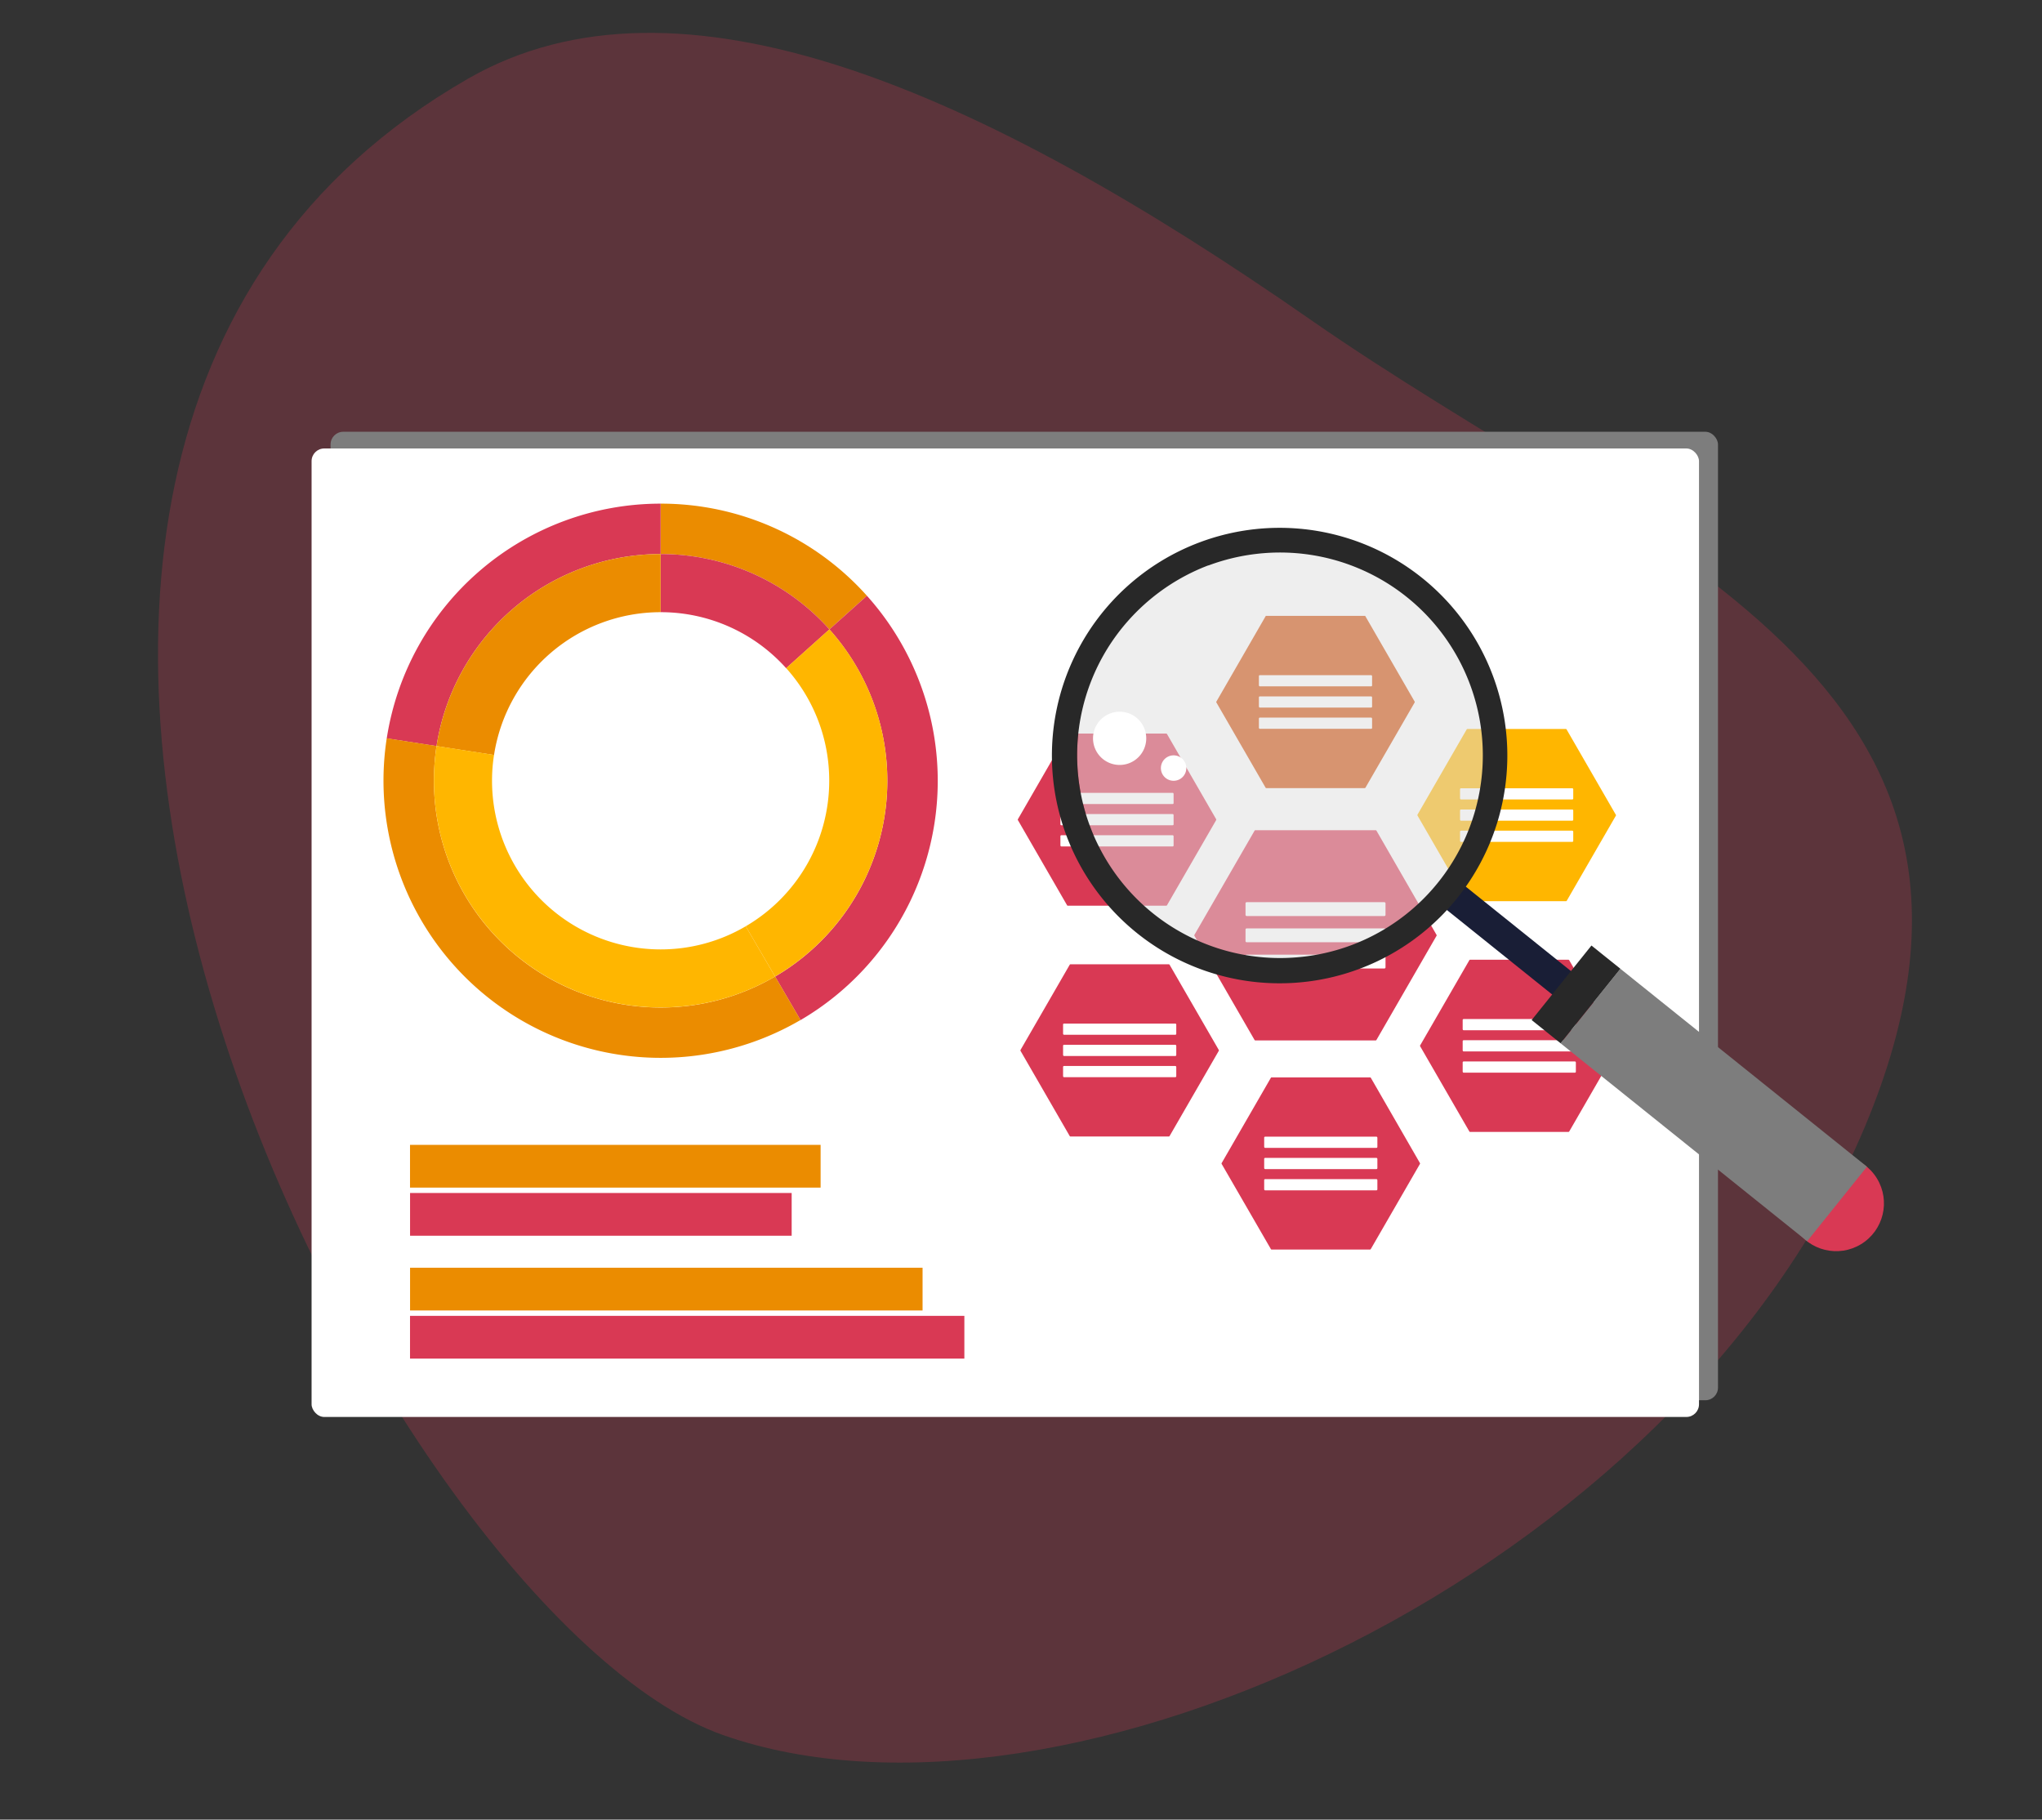 <svg xmlns="http://www.w3.org/2000/svg" viewBox="0 0 429 382.24"><rect x="0" y="0" width="429" height="382.24" fill="#333333" stroke="none"/><defs><style>.cls-1,.cls-4{fill:#d93954;}.cls-1{opacity:0.25;}.cls-2{fill:#7d7d7d;}.cls-3{fill:#fff;}.cls-5{fill:#d04a02;}.cls-6{fill:#ffb600;}.cls-7{fill:#eb8c00;}.cls-8{fill:#191e36;}.cls-9{fill:#dedede;opacity:0.5;}.cls-10{fill:#282828;}</style></defs><g id="Background"><path class="cls-1" d="M98.37,16.51c44.24-25.38,107.51,2.31,177.05,50.71s155.67,75.65,116.4,169.4-168.51,153-239.94,127.85S-43.77,98.07,98.37,16.51Z"/></g><g id="Foreground"><rect class="cls-2" x="69.45" y="90.7" width="291.48" height="203.45" rx="2.66"/><rect class="cls-3" x="65.46" y="94.21" width="291.48" height="203.45" rx="2.66"/><path class="cls-4" d="M289,174.4H263.74a.19.19,0,0,0-.17.1l-12.64,21.89a.21.21,0,0,0,0,.19l12.64,21.89a.19.19,0,0,0,.17.09H289a.2.2,0,0,0,.17-.09l12.63-21.89a.17.17,0,0,0,0-.19L289.18,174.5A.21.21,0,0,0,289,174.4Z"/><path class="cls-5" d="M286.81,129.38H265.93l-10.38,18a.17.17,0,0,0,0,.19l10.33,17.89a.18.18,0,0,0,.16.1H286.7a.21.21,0,0,0,.17-.1l10.33-17.89a.21.21,0,0,0,0-.19Z"/><path class="cls-4" d="M224.18,154.19l-10.33,17.9a.17.17,0,0,0,0,.19l10.33,17.89a.17.17,0,0,0,.16.09H245a.2.2,0,0,0,.17-.09l10.33-17.89a.21.21,0,0,0,0-.19l-10.33-17.9a.22.22,0,0,0-.17-.09H224.34A.19.19,0,0,0,224.18,154.19Z"/><path class="cls-4" d="M214.4,220.75l10.33,17.89a.19.19,0,0,0,.16.1h20.67a.19.19,0,0,0,.16-.1l10.33-17.89a.21.21,0,0,0,0-.19l-10.33-17.89a.19.19,0,0,0-.16-.1H224.89a.19.19,0,0,0-.16.1L214.4,220.56A.21.21,0,0,0,214.4,220.75Z"/><path class="cls-4" d="M267.15,262.49h20.66a.2.2,0,0,0,.17-.09l10.33-17.89a.21.21,0,0,0,0-.19L288,226.42a.2.2,0,0,0-.17-.09H267.15a.17.17,0,0,0-.16.09l-10.33,17.9a.17.17,0,0,0,0,.19L267,262.4A.17.17,0,0,0,267.15,262.49Z"/><path class="cls-4" d="M329.68,237.68,340,219.79a.21.21,0,0,0,0-.19l-10.33-17.89a.21.21,0,0,0-.17-.1H308.85a.18.18,0,0,0-.16.1L298.36,219.6a.17.17,0,0,0,0,.19l10.33,17.89a.18.18,0,0,0,.16.1h20.66A.21.21,0,0,0,329.68,237.68Z"/><path class="cls-6" d="M339.45,171.13l-10.33-17.9a.19.19,0,0,0-.16-.09H308.3a.22.22,0,0,0-.17.09l-10.33,17.9a.21.21,0,0,0,0,.19l10.33,17.89a.21.21,0,0,0,.17.1H329a.18.18,0,0,0,.16-.1l10.33-17.89A.17.17,0,0,0,339.45,171.13Z"/><rect class="cls-3" x="264.48" y="141.83" width="23.78" height="2.35" rx="0.19"/><rect class="cls-3" x="264.48" y="146.29" width="23.78" height="2.35" rx="0.19"/><rect class="cls-3" x="264.48" y="150.75" width="23.78" height="2.35" rx="0.19"/><rect class="cls-3" x="222.78" y="166.55" width="23.78" height="2.35" rx="0.19"/><rect class="cls-3" x="222.78" y="171.01" width="23.78" height="2.35" rx="0.19"/><rect class="cls-3" x="222.78" y="175.46" width="23.78" height="2.35" rx="0.19"/><rect class="cls-3" x="223.33" y="223.94" width="23.78" height="2.35" rx="0.19" transform="translate(470.45 450.22) rotate(-180)"/><rect class="cls-3" x="223.33" y="219.48" width="23.78" height="2.35" rx="0.19" transform="translate(470.45 441.31) rotate(-180)"/><rect class="cls-3" x="223.33" y="215.02" width="23.78" height="2.35" rx="0.19" transform="translate(470.45 432.39) rotate(-180)"/><rect class="cls-3" x="265.59" y="247.69" width="23.78" height="2.35" rx="0.19" transform="translate(554.96 497.74) rotate(180)"/><rect class="cls-3" x="265.59" y="243.23" width="23.78" height="2.35" rx="0.19" transform="translate(554.96 488.82) rotate(180)"/><rect class="cls-3" x="265.59" y="238.78" width="23.78" height="2.35" rx="0.19" transform="translate(554.96 479.91) rotate(180)"/><rect class="cls-3" x="307.29" y="222.98" width="23.78" height="2.35" rx="0.19" transform="translate(638.36 448.31) rotate(-180)"/><rect class="cls-3" x="307.29" y="218.52" width="23.78" height="2.35" rx="0.19" transform="translate(638.36 439.39) rotate(-180)"/><rect class="cls-3" x="307.29" y="214.06" width="23.78" height="2.35" rx="0.19" transform="translate(638.36 430.48) rotate(-180)"/><rect class="cls-3" x="306.74" y="165.59" width="23.78" height="2.35" rx="0.19"/><rect class="cls-3" x="306.74" y="170.05" width="23.78" height="2.35" rx="0.19"/><rect class="cls-3" x="306.74" y="174.5" width="23.78" height="2.35" rx="0.19"/><rect class="cls-3" x="261.67" y="189.52" width="29.41" height="2.91" rx="0.23"/><rect class="cls-3" x="261.67" y="195.03" width="29.41" height="2.91" rx="0.23"/><rect class="cls-3" x="261.67" y="200.54" width="29.41" height="2.91" rx="0.23"/><path class="cls-7" d="M174.25,132.22l7.88-7.07a58,58,0,0,0-43.34-19.35v10.59A47.51,47.51,0,0,1,174.25,132.22Z"/><path class="cls-4" d="M138.79,116.39V128.6a35.33,35.33,0,0,1,26.37,11.77l9.09-8.15A47.51,47.51,0,0,0,138.79,116.39Z"/><path class="cls-4" d="M182.13,125.15l-7.88,7.07a47.65,47.65,0,0,1-11.41,72.93l5.34,9.14a58.23,58.23,0,0,0,13.95-89.14Z"/><path class="cls-6" d="M174.21,164a35.39,35.39,0,0,1-17.54,30.58l6.17,10.55a47.65,47.65,0,0,0,11.41-72.93l-9.09,8.15A35.28,35.28,0,0,1,174.21,164Z"/><path class="cls-4" d="M138.79,116.39V105.8a58.23,58.23,0,0,0-57.54,49.31l10.46,1.62A47.66,47.66,0,0,1,138.79,116.39Z"/><path class="cls-7" d="M138.79,128.6V116.39a47.66,47.66,0,0,0-47.08,40.34l12.08,1.87A35.41,35.41,0,0,1,138.79,128.6Z"/><path class="cls-7" d="M138.79,211.65A47.63,47.63,0,0,1,91.16,164a48.68,48.68,0,0,1,.55-7.29l-10.46-1.62a58.24,58.24,0,0,0,86.93,59.18l-5.34-9.14A47.49,47.49,0,0,1,138.79,211.65Z"/><path class="cls-6" d="M138.79,199.44A35.42,35.42,0,0,1,103.37,164a34.67,34.67,0,0,1,.42-5.42l-12.08-1.87a48.68,48.68,0,0,0-.55,7.29,47.65,47.65,0,0,0,71.68,41.13l-6.17-10.55A35.22,35.22,0,0,1,138.79,199.44Z"/><circle class="cls-4" cx="385.76" cy="252.76" r="10.04" transform="translate(-75.19 237.71) rotate(-31.36)"/><rect class="cls-8" x="302.47" y="194.58" width="29.46" height="6.31" transform="translate(193.59 -155.02) rotate(38.75)"/><circle class="cls-9" cx="269.48" cy="158.67" r="43.18" transform="translate(35.41 366.05) rotate(-72.03)"/><path class="cls-10" d="M253.87,118.79a42.86,42.86,0,0,1,10.4-2.47,42.61,42.61,0,0,1,40.82,64.87A42.43,42.43,0,0,1,273.55,201a42.61,42.61,0,0,1-40.82-64.87,42.89,42.89,0,0,1,21.14-17.37ZM252,113.94a47.84,47.84,0,1,0,11.67-2.78A47.82,47.82,0,0,0,252,113.94Z"/><rect class="cls-2" x="326.84" y="222.09" width="66.42" height="20.07" transform="translate(224.54 -174.27) rotate(38.75)"/><rect class="cls-10" x="327.21" y="198.86" width="7.8" height="20.07" transform="translate(203.63 -161.27) rotate(38.75)"/><path class="cls-3" d="M240.43,153.07a5.59,5.59,0,1,1-7.23-3.18A5.58,5.58,0,0,1,240.43,153.07Z"/><path class="cls-3" d="M249.05,160.38a2.67,2.67,0,1,1-3.46-1.52A2.67,2.67,0,0,1,249.05,160.38Z"/><rect class="cls-7" x="124.78" y="201.86" width="8.98" height="86.26" transform="translate(374.26 115.72) rotate(90)"/><rect class="cls-4" x="121.74" y="215.01" width="8.98" height="80.17" transform="translate(381.33 128.87) rotate(90)"/><rect class="cls-7" x="135.49" y="216.96" width="8.98" height="107.67" transform="translate(410.78 130.82) rotate(90)"/><rect class="cls-4" x="139.88" y="222.68" width="8.98" height="116.46" transform="translate(425.28 136.54) rotate(90)"/></g></svg>